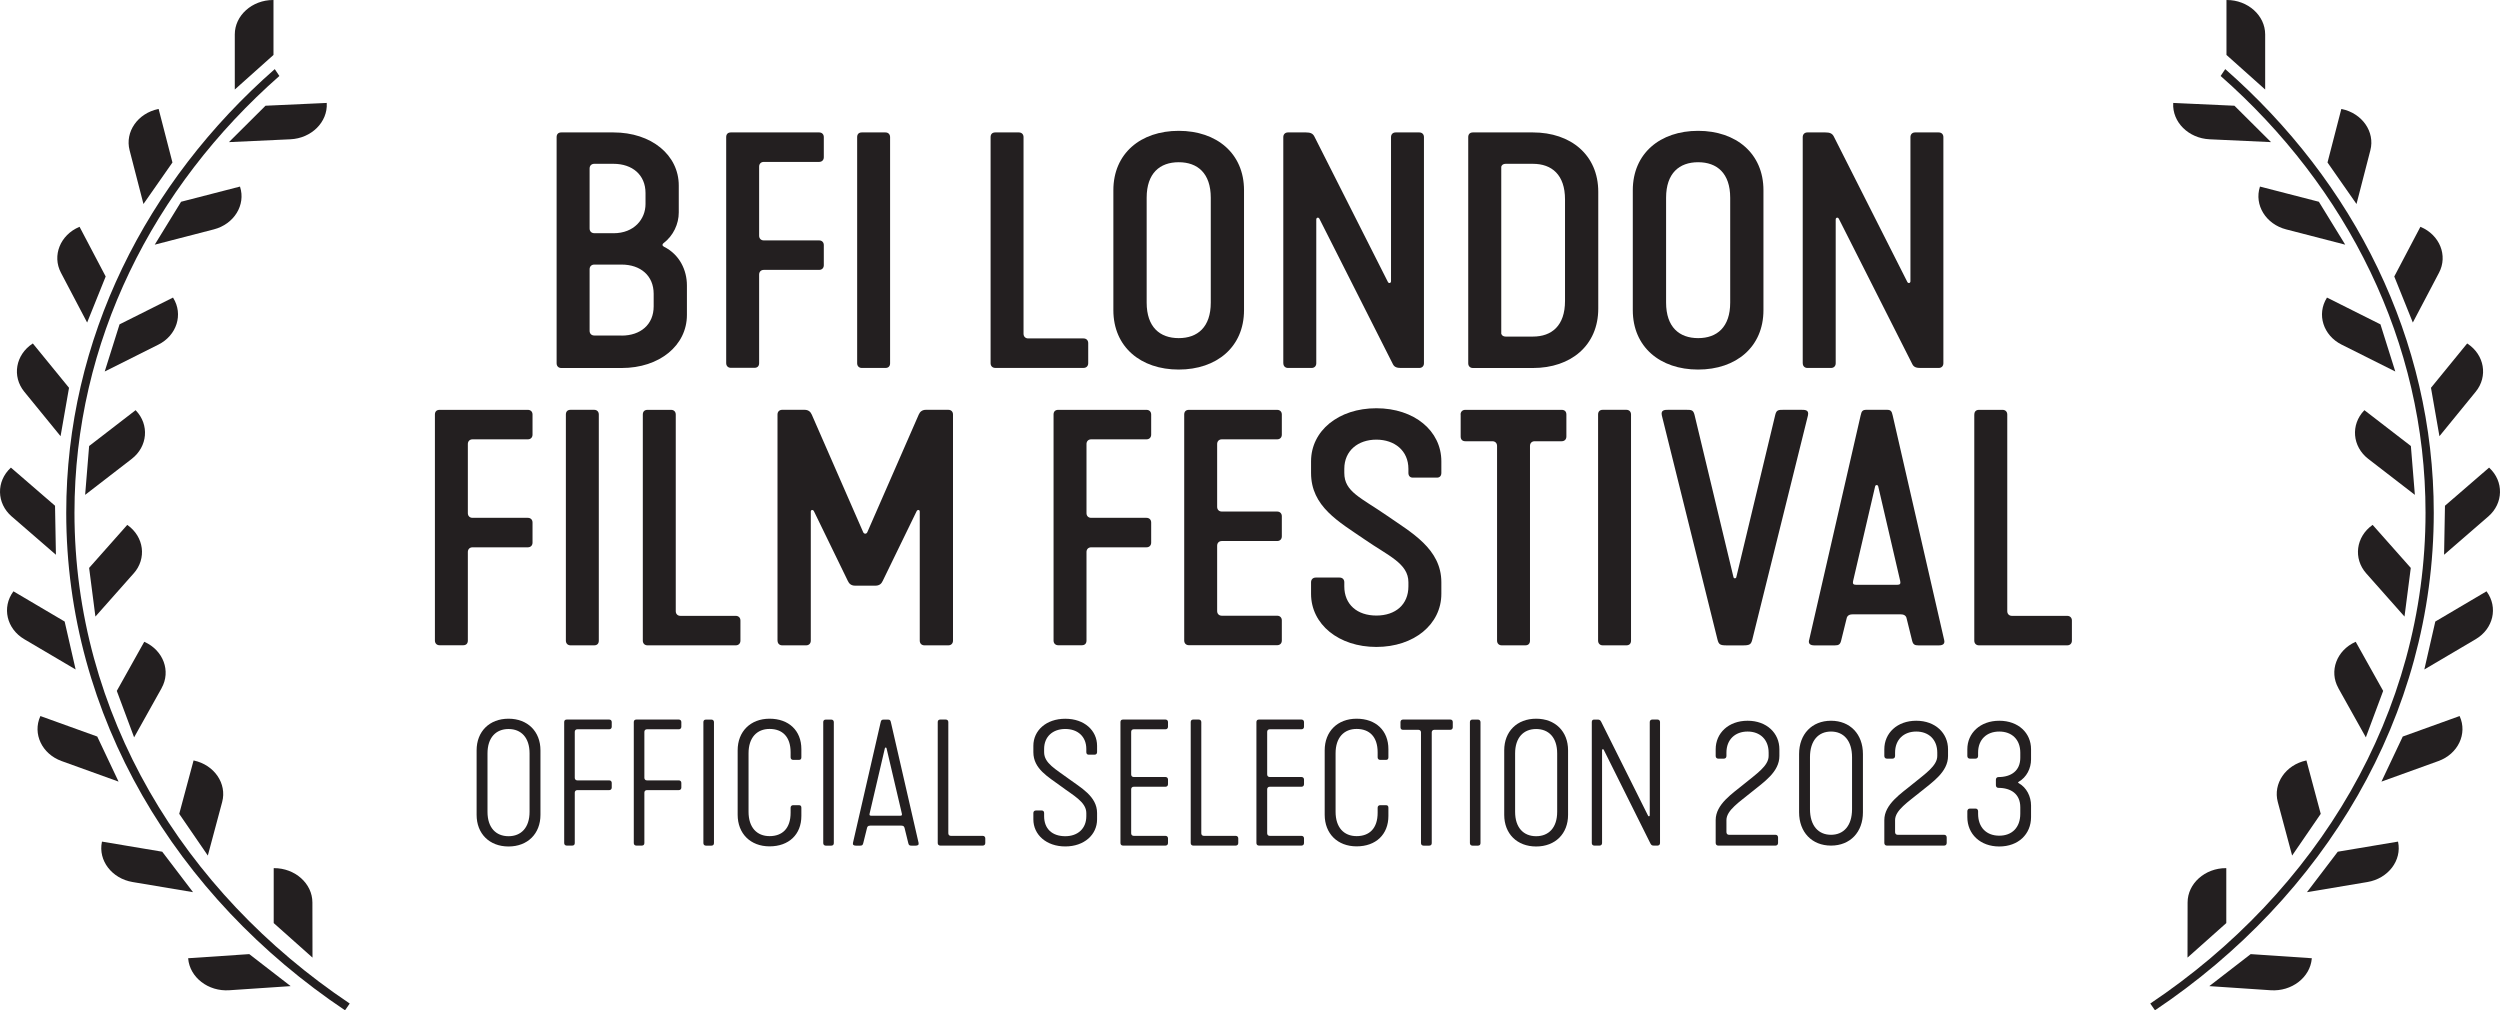 <?xml version="1.0" encoding="UTF-8"?>
<svg id="Layer_2" xmlns="http://www.w3.org/2000/svg" viewBox="0 0 564.66 228.19">
  <defs>
    <style>
      .cls-1 {
        fill: #231f20;
      }
    </style>
  </defs>
  <g id="DATES_EDIT">
    <g>
      <path class="cls-1" d="M61.77,0s-.04,0-.07,0c-4.77,0-8.67,3.5-8.67,7.77v12.45s8.74-7.81,8.74-7.81V0Z"/>
      <path class="cls-1" d="M73.8,23.31s0-.04-.01-.06l-13.82.63-8.26,8.22,13.87-.64c4.76-.22,8.46-3.89,8.22-8.16"/>
      <path class="cls-1" d="M32.4,46.08l6.55-9.38-3.12-12.08s-.04,0-.07,0c-4.65.96-7.57,5.16-6.49,9.32l3.13,12.13Z"/>
      <path class="cls-1" d="M54.23,42.2s-.02-.04-.03-.06l-13.3,3.43-5.95,9.69,13.34-3.45c4.58-1.18,7.25-5.51,5.93-9.62"/>
      <path class="cls-1" d="M19.68,72.85l4.19-10.4-5.9-11.22s-.04.01-.06.02c-4.31,1.82-6.18,6.48-4.15,10.34l5.92,11.26Z"/>
      <path class="cls-1" d="M39.12,67.26s-.03-.03-.04-.05l-12.08,6.05-3.35,10.65,12.12-6.07c4.16-2.08,5.67-6.84,3.34-10.57"/>
      <path class="cls-1" d="M13.68,98.52l1.91-10.93-8.17-10.01s-.04.02-.06.03c-3.85,2.52-4.69,7.41-1.88,10.86l8.2,10.05Z"/>
      <path class="cls-1" d="M30.67,92.69s-.03-.03-.05-.04l-10.49,8.09-.9,11.03,10.52-8.12c3.61-2.79,4.03-7.72.92-10.96"/>
      <path class="cls-1" d="M12.63,125.29l-.2-11.06-9.96-8.61s-.04.02-.05.04c-3.31,3.07-3.21,8.02.22,10.99l9.99,8.65Z"/>
      <path class="cls-1" d="M30.2,129.51c2.97-3.35,2.34-8.26-1.4-10.92-.02-.01-.04-.02-.06-.03l-8.61,9.71,1.42,10.99,8.64-9.75Z"/>
      <path class="cls-1" d="M14.6,140.38l-11.56-6.82s-.03.03-.04.05c-2.62,3.57-1.51,8.41,2.48,10.76l11.6,6.84-2.48-10.84Z"/>
      <path class="cls-1" d="M36.5,155.41c2.14-3.82.4-8.51-3.86-10.43-.02,0-.04-.01-.06-.02l-6.2,11.09,3.91,10.49,6.22-11.13Z"/>
      <path class="cls-1" d="M21.97,166.36l-12.84-4.63s-.02.03-.03.05c-1.78,3.96.38,8.51,4.8,10.11l12.88,4.65-4.82-10.19Z"/>
      <path class="cls-1" d="M43.79,171.76s-.05,0-.07,0l-3.24,12.06,6.46,9.42,3.24-12.1c1.11-4.16-1.77-8.37-6.4-9.37"/>
      <path class="cls-1" d="M23.04,190.09s-.02.04-.02.06c-.88,4.2,2.24,8.28,6.93,9.07l13.65,2.29-6.96-9.14-13.6-2.28Z"/>
      <path class="cls-1" d="M61.89,196.09s-.04,0-.07,0v12.4s8.76,7.8,8.76,7.8l-.02-12.45c0-4.27-3.91-7.77-8.68-7.76"/>
      <path class="cls-1" d="M42.5,216.44s0,.04,0,.06c.36,4.26,4.54,7.49,9.3,7.16l13.85-.93-9.35-7.23-13.8.93Z"/>
      <path class="cls-1" d="M16.82,115.8c0-38.58,17.74-73.52,46.28-98.64l-1.04-1.55C33.02,41.08,14.96,76.58,14.96,115.8c0,45.95,24.78,86.8,62.97,112.39l1.06-1.53c-37.71-25.25-62.17-65.54-62.17-110.86"/>
    </g>
    <g>
      <path class="cls-1" d="M502.88,0s.04,0,.07,0c4.77,0,8.67,3.5,8.67,7.77v12.45s-8.74-7.81-8.74-7.81V0Z"/>
      <path class="cls-1" d="M490.86,23.31s0-.04,0-.06l13.82.63,8.26,8.22-13.87-.64c-4.76-.22-8.46-3.89-8.22-8.16"/>
      <path class="cls-1" d="M532.25,46.08l-6.55-9.38,3.12-12.08s.04,0,.07,0c4.65.96,7.57,5.16,6.49,9.32l-3.13,12.13Z"/>
      <path class="cls-1" d="M510.43,42.2s.02-.04.02-.06l13.3,3.43,5.95,9.69-13.34-3.45c-4.58-1.18-7.25-5.51-5.93-9.62"/>
      <path class="cls-1" d="M544.97,72.85l-4.19-10.4,5.9-11.22s.04.01.06.02c4.31,1.82,6.18,6.48,4.15,10.34l-5.92,11.26Z"/>
      <path class="cls-1" d="M525.54,67.26s.03-.03.04-.05l12.08,6.05,3.35,10.65-12.12-6.07c-4.16-2.08-5.67-6.84-3.34-10.57"/>
      <path class="cls-1" d="M550.98,98.52l-1.91-10.93,8.17-10.01s.04.02.06.03c3.85,2.52,4.69,7.41,1.88,10.86l-8.2,10.05Z"/>
      <path class="cls-1" d="M533.99,92.69s.03-.03.05-.04l10.49,8.09.9,11.03-10.52-8.12c-3.61-2.79-4.03-7.72-.92-10.96"/>
      <path class="cls-1" d="M552.03,125.29l.2-11.06,9.96-8.61s.04.02.05.04c3.31,3.07,3.21,8.02-.22,10.99l-9.99,8.65Z"/>
      <path class="cls-1" d="M534.45,129.51c-2.97-3.35-2.34-8.26,1.39-10.92.02-.01.04-.02.06-.03l8.61,9.71-1.42,10.99-8.64-9.75Z"/>
      <path class="cls-1" d="M550.05,140.38l11.56-6.82s.03.03.04.05c2.62,3.57,1.51,8.41-2.48,10.76l-11.6,6.84,2.48-10.84Z"/>
      <path class="cls-1" d="M528.15,155.41c-2.14-3.82-.4-8.51,3.86-10.43.02,0,.04-.01.06-.02l6.2,11.09-3.91,10.49-6.22-11.13Z"/>
      <path class="cls-1" d="M542.69,166.36l12.84-4.63s.02.03.03.05c1.78,3.96-.38,8.51-4.8,10.11l-12.88,4.65,4.82-10.19Z"/>
      <path class="cls-1" d="M520.87,171.76s.04,0,.07,0l3.23,12.06-6.46,9.42-3.24-12.1c-1.11-4.16,1.77-8.37,6.4-9.37"/>
      <path class="cls-1" d="M541.62,190.09s.01.04.02.06c.88,4.2-2.24,8.28-6.93,9.07l-13.65,2.29,6.96-9.14,13.6-2.28Z"/>
      <path class="cls-1" d="M502.77,196.09s.04,0,.07,0v12.4s-8.76,7.8-8.76,7.8l.02-12.45c0-4.27,3.91-7.77,8.68-7.76"/>
      <path class="cls-1" d="M522.15,216.44s0,.04,0,.06c-.36,4.26-4.54,7.49-9.3,7.16l-13.85-.93,9.35-7.23,13.8.93Z"/>
      <path class="cls-1" d="M547.84,115.8c0-38.58-17.74-73.52-46.28-98.64l1.04-1.55c29.04,25.47,47.1,60.97,47.1,100.19,0,45.95-24.78,86.8-62.97,112.39l-1.06-1.53c37.71-25.25,62.17-65.54,62.17-110.86"/>
    </g>
    <g>
      <g>
        <path class="cls-1" d="M125.72,82.05V30.97c0-.64.35-1.06,1.06-1.06h11.78c8.58,0,14.75,5.11,14.75,11.99v6.1c0,2.55-1.21,5.25-3.48,6.95-.28.21-.28.57.14.78,3.55,1.77,5.18,5.32,5.18,8.73v6.67c0,6.88-6.17,11.99-14.75,11.99h-13.62c-.64,0-1.06-.43-1.06-1.06ZM138.56,52.68c4.68,0,7.24-3.19,7.24-6.6v-2.48c0-4.11-2.98-6.6-7.24-6.6h-4.33c-.64,0-1.06.42-1.06,1.06v13.55c0,.64.43,1.06,1.06,1.06h4.33ZM140.4,75.8c4.26,0,7.24-2.48,7.24-6.6v-2.84c0-4.11-2.98-6.6-7.24-6.6h-6.17c-.64,0-1.06.43-1.06,1.06v13.9c0,.64.43,1.06,1.06,1.06h6.17Z"/>
        <path class="cls-1" d="M164.02,30.97c0-.64.35-1.06,1.06-1.06h19.93c.64,0,1.06.42,1.06,1.06v4.54c0,.64-.43,1.06-1.06,1.06h-12.49c-.64,0-1.06.43-1.06,1.06v15.61c0,.64.43,1.06,1.06,1.06h12.49c.64,0,1.06.43,1.06,1.06v4.54c0,.64-.43,1.06-1.06,1.06h-12.49c-.64,0-1.06.43-1.06,1.06v20c0,.64-.35,1.06-1.06,1.06h-5.32c-.64,0-1.06-.43-1.06-1.06V30.97Z"/>
        <path class="cls-1" d="M193.6,82.05V30.97c0-.64.35-1.06,1.06-1.06h5.32c.64,0,1.06.42,1.06,1.06v51.08c0,.64-.35,1.06-1.06,1.06h-5.32c-.64,0-1.06-.43-1.06-1.06Z"/>
        <path class="cls-1" d="M223.74,30.97c0-.64.35-1.06,1.06-1.06h5.32c.64,0,1.06.42,1.06,1.06v44.41c0,.64.43,1.06,1.06,1.06h12.49c.64,0,1.06.43,1.06,1.06v4.54c0,.64-.43,1.06-1.06,1.06h-19.93c-.64,0-1.06-.43-1.06-1.06V30.97Z"/>
        <path class="cls-1" d="M251.47,42.96c0-8.3,6.17-13.41,14.76-13.41s14.75,5.11,14.75,13.41v27.1c0,8.3-6.17,13.41-14.75,13.41s-14.76-5.11-14.76-13.41v-27.1ZM266.23,76.37c4.26,0,7.24-2.48,7.24-8.02v-23.69c0-5.53-2.98-8.02-7.24-8.02s-7.24,2.48-7.24,8.02v23.69c0,5.53,2.98,8.02,7.24,8.02Z"/>
        <path class="cls-1" d="M289.85,82.05V30.97c0-.64.43-1.06,1.06-1.06h4.04c.99,0,1.56.21,1.92.92l16.6,32.84c.21.43.71.28.71-.14V30.97c0-.64.42-1.06,1.06-1.06h5.32c.64,0,1.06.42,1.06,1.06v51.08c0,.64-.43,1.06-1.06,1.06h-4.11c-.85,0-1.49-.14-1.84-.85l-16.6-32.84c-.21-.43-.71-.28-.71.14v32.49c0,.64-.43,1.06-1.06,1.06h-5.32c-.64,0-1.06-.43-1.06-1.06Z"/>
        <path class="cls-1" d="M331.62,30.97c0-.64.36-1.06,1.06-1.06h13.55c8.58,0,14.76,5.11,14.76,13.41v26.39c0,8.3-6.17,13.41-14.76,13.41h-13.55c-.64,0-1.06-.43-1.06-1.06V30.97ZM340.07,76.02h6.17c4.26,0,7.24-2.48,7.24-8.02v-22.98c0-5.53-2.98-8.02-7.24-8.02h-6.17c-.5,0-.85.21-.99.64v37.74c.14.43.5.64.99.64Z"/>
        <path class="cls-1" d="M368.79,42.96c0-8.3,6.17-13.41,14.75-13.41s14.76,5.11,14.76,13.41v27.1c0,8.3-6.17,13.41-14.76,13.41s-14.75-5.11-14.75-13.41v-27.1ZM383.55,76.37c4.26,0,7.24-2.48,7.24-8.02v-23.69c0-5.53-2.98-8.02-7.24-8.02s-7.24,2.48-7.24,8.02v23.69c0,5.53,2.98,8.02,7.24,8.02Z"/>
        <path class="cls-1" d="M407.17,82.05V30.97c0-.64.43-1.06,1.06-1.06h4.04c.99,0,1.56.21,1.92.92l16.6,32.84c.21.43.71.28.71-.14V30.97c0-.64.42-1.06,1.06-1.06h5.32c.64,0,1.06.42,1.06,1.06v51.08c0,.64-.43,1.06-1.06,1.06h-4.11c-.85,0-1.49-.14-1.84-.85l-16.6-32.84c-.21-.43-.71-.28-.71.14v32.49c0,.64-.43,1.06-1.06,1.06h-5.32c-.64,0-1.06-.43-1.06-1.06Z"/>
      </g>
      <g>
        <path class="cls-1" d="M98.23,93.63c0-.64.35-1.06,1.06-1.06h19.93c.64,0,1.06.42,1.06,1.06v4.54c0,.64-.43,1.06-1.06,1.06h-12.49c-.64,0-1.06.43-1.06,1.06v15.61c0,.64.43,1.06,1.06,1.06h12.49c.64,0,1.06.43,1.06,1.06v4.54c0,.64-.43,1.06-1.06,1.06h-12.49c-.64,0-1.06.43-1.06,1.06v20c0,.64-.35,1.06-1.06,1.06h-5.32c-.64,0-1.06-.43-1.06-1.06v-51.08Z"/>
        <path class="cls-1" d="M127.81,144.7v-51.08c0-.64.35-1.06,1.06-1.06h5.32c.64,0,1.06.42,1.06,1.06v51.08c0,.64-.35,1.06-1.06,1.06h-5.32c-.64,0-1.06-.43-1.06-1.06Z"/>
        <path class="cls-1" d="M145.19,93.63c0-.64.35-1.06,1.06-1.06h5.32c.64,0,1.06.42,1.06,1.06v44.41c0,.64.43,1.06,1.06,1.06h12.49c.64,0,1.06.43,1.06,1.06v4.54c0,.64-.43,1.06-1.06,1.06h-19.93c-.64,0-1.06-.43-1.06-1.06v-51.08Z"/>
        <path class="cls-1" d="M175.61,144.7v-51.08c0-.64.43-1.06,1.06-1.06h5.04c.85,0,1.35.42,1.63,1.06l11.63,26.6c.21.43.71.43.92,0l11.63-26.6c.28-.64.78-1.06,1.63-1.06h5.04c.64,0,1.06.42,1.06,1.06v51.08c0,.64-.43,1.06-1.06,1.06h-5.39c-.64,0-1.06-.43-1.06-1.06v-29.16c0-.43-.5-.5-.71-.07l-7.66,15.75c-.28.64-.78,1.06-1.63,1.06h-4.61c-.85,0-1.35-.43-1.63-1.06l-7.66-15.75c-.21-.42-.71-.35-.71.07v29.16c0,.64-.43,1.06-1.06,1.06h-5.39c-.64,0-1.06-.43-1.06-1.06Z"/>
        <path class="cls-1" d="M237.96,93.63c0-.64.35-1.06,1.06-1.06h19.93c.64,0,1.06.42,1.06,1.06v4.54c0,.64-.43,1.06-1.06,1.06h-12.49c-.64,0-1.06.43-1.06,1.06v15.61c0,.64.43,1.06,1.06,1.06h12.49c.64,0,1.06.43,1.06,1.06v4.54c0,.64-.43,1.06-1.06,1.06h-12.49c-.64,0-1.06.43-1.06,1.06v20c0,.64-.35,1.06-1.06,1.06h-5.32c-.64,0-1.06-.43-1.06-1.06v-51.08Z"/>
        <path class="cls-1" d="M267.47,93.63c0-.64.35-1.06,1.06-1.06h19.93c.64,0,1.06.42,1.06,1.06v4.54c0,.64-.42,1.06-1.06,1.06h-12.49c-.64,0-1.06.43-1.06,1.06v14.19c0,.64.43,1.06,1.06,1.06h12.49c.64,0,1.06.43,1.06,1.06v4.54c0,.64-.42,1.06-1.06,1.06h-12.49c-.64,0-1.06.43-1.06,1.06v14.75c0,.64.43,1.06,1.06,1.06h12.49c.64,0,1.06.43,1.06,1.06v4.54c0,.64-.42,1.06-1.06,1.06h-19.93c-.64,0-1.06-.43-1.06-1.06v-51.08Z"/>
        <path class="cls-1" d="M296.12,131.51c0-.64.43-1.06,1.06-1.06h5.39c.64,0,1.06.42,1.06,1.06v.92c0,4.11,2.91,6.6,7.24,6.6s7.24-2.48,7.24-6.6v-.92c0-4.26-4.54-5.96-9.86-9.65-5.89-4.04-12.13-7.45-12.13-15.04v-2.62c0-6.88,6.17-11.99,14.75-11.99s14.68,5.11,14.68,11.99v2.62c0,.64-.35,1.06-.99,1.06h-5.46c-.64,0-.99-.43-.99-1.06v-.92c0-4.11-3.12-6.6-7.24-6.6s-7.24,2.48-7.24,6.6v.92c0,4.26,3.69,5.53,9.65,9.65,5.39,3.76,12.27,7.45,12.27,15.04v2.62c0,6.88-6.17,11.99-14.68,11.99s-14.75-5.11-14.75-11.99v-2.62Z"/>
        <path class="cls-1" d="M329.89,93.63c0-.64.43-1.06,1.06-1.06h21.78c.64,0,1.06.35,1.06,1.06v4.97c0,.64-.43,1.06-1.06,1.06h-6.1c-.64,0-1.06.42-1.06,1.06v43.98c0,.64-.35,1.06-1.06,1.06h-5.32c-.64,0-1.06-.43-1.06-1.06v-43.98c0-.64-.43-1.06-1.06-1.06h-6.1c-.64,0-1.06-.36-1.06-1.06v-4.97Z"/>
        <path class="cls-1" d="M360.95,144.7v-51.08c0-.64.35-1.06,1.06-1.06h5.32c.64,0,1.06.42,1.06,1.06v51.08c0,.64-.35,1.06-1.06,1.06h-5.32c-.64,0-1.06-.43-1.06-1.06Z"/>
        <path class="cls-1" d="M387.91,144.42l-12.56-50.58c-.28-1.28.64-1.28,1.56-1.28h3.83c1.28,0,1.7,0,1.99,1.13l8.8,36.67c.07.35.57.35.64,0l8.8-36.67c.28-1.13.71-1.13,1.99-1.13h3.83c.92,0,1.84,0,1.56,1.28l-12.56,50.58c-.28,1.13-.57,1.35-2.13,1.35h-3.62c-1.56,0-1.84-.21-2.13-1.35Z"/>
        <path class="cls-1" d="M408.62,144.56l11.63-50.72c.21-1.06.5-1.28,1.35-1.28h4.54c.85,0,1.13.21,1.35,1.28l11.63,50.72c.21.85-.28,1.21-1.21,1.21h-4.61c-.85,0-1.21-.21-1.42-1.06l-1.21-4.89c-.07-.43-.28-1.06-1.35-1.06h-10.92c-1.06,0-1.28.64-1.35,1.06l-1.21,4.89c-.21.85-.57,1.06-1.42,1.06h-4.61c-.92,0-1.42-.35-1.21-1.21ZM428.55,132.08c.57,0,.78-.21.64-.85l-4.96-21.35c-.07-.43-.64-.43-.71,0l-4.97,21.35c-.14.64.07.85.64.85h9.36Z"/>
        <path class="cls-1" d="M445.93,93.63c0-.64.35-1.06,1.06-1.06h5.32c.64,0,1.06.42,1.06,1.06v44.41c0,.64.43,1.06,1.06,1.06h12.48c.64,0,1.06.43,1.06,1.06v4.54c0,.64-.43,1.06-1.06,1.06h-19.93c-.64,0-1.06-.43-1.06-1.06v-51.08Z"/>
      </g>
    </g>
    <path class="cls-1" d="M107.65,169.47c0-4.25,2.89-7.14,7.21-7.14s7.21,2.89,7.21,7.14v14.58c0,4.25-2.89,7.14-7.21,7.14s-7.21-2.89-7.21-7.14v-14.58ZM114.86,188.87c2.85,0,4.75-1.94,4.75-5.5v-13.21c0-3.57-1.9-5.5-4.75-5.5s-4.75,1.94-4.75,5.5v13.21c0,3.57,1.9,5.5,4.75,5.5Z"/>
    <path class="cls-1" d="M127.43,163.09c0-.34.19-.57.57-.57h9.6c.34,0,.57.23.57.57v1.06c0,.34-.23.57-.57.57h-7.21c-.34,0-.57.23-.57.57v10.4c0,.34.23.57.57.57h7.21c.34,0,.57.23.57.57v1.06c0,.34-.23.57-.57.57h-7.21c-.34,0-.57.23-.57.57v11.39c0,.34-.19.57-.57.57h-1.25c-.34,0-.57-.23-.57-.57v-27.33Z"/>
    <path class="cls-1" d="M143.15,163.09c0-.34.19-.57.57-.57h9.6c.34,0,.57.23.57.57v1.06c0,.34-.23.57-.57.57h-7.21c-.34,0-.57.23-.57.57v10.4c0,.34.23.57.57.57h7.21c.34,0,.57.23.57.57v1.06c0,.34-.23.57-.57.57h-7.21c-.34,0-.57.23-.57.57v11.39c0,.34-.19.57-.57.57h-1.25c-.34,0-.57-.23-.57-.57v-27.33Z"/>
    <path class="cls-1" d="M158.87,190.43v-27.33c0-.34.19-.57.57-.57h1.25c.34,0,.57.23.57.57v27.33c0,.34-.19.57-.57.57h-1.25c-.34,0-.57-.23-.57-.57Z"/>
    <path class="cls-1" d="M166.61,169.47c0-4.25,2.89-7.14,7.21-7.14s7.18,2.66,7.18,6.87v1.86c0,.34-.15.57-.53.57h-1.33c-.34,0-.57-.23-.57-.57v-1.14c0-3.57-1.9-5.28-4.75-5.28s-4.75,1.94-4.75,5.5v13.21c0,3.57,1.9,5.5,4.75,5.5s4.75-1.71,4.75-5.28v-1.14c0-.34.23-.57.57-.57h1.33c.38,0,.53.23.53.57v1.86c0,4.21-2.85,6.87-7.18,6.87s-7.21-2.89-7.21-7.14v-14.58Z"/>
    <path class="cls-1" d="M185.94,190.43v-27.33c0-.34.19-.57.57-.57h1.25c.34,0,.57.23.57.57v27.33c0,.34-.19.57-.57.57h-1.25c-.34,0-.57-.23-.57-.57Z"/>
    <path class="cls-1" d="M192.66,190.35l6.23-27.14c.11-.57.27-.68.72-.68h.91c.46,0,.61.11.72.68l6.23,27.14c.11.46-.15.65-.65.65h-.95c-.46,0-.61-.11-.72-.57l-.83-3.38c-.08-.27-.15-.57-.72-.57h-7.06c-.57,0-.65.3-.72.57l-.84,3.38c-.11.46-.27.57-.72.57h-.95c-.49,0-.76-.19-.65-.65ZM203.36,184.24c.3,0,.42-.11.34-.46l-3.46-14.77c-.04-.23-.34-.23-.38,0l-3.45,14.77c-.08.34.04.46.34.46h6.61Z"/>
    <path class="cls-1" d="M211.8,163.09c0-.34.19-.57.57-.57h1.25c.34,0,.57.23.57.57v25.13c0,.34.23.57.57.57h7.21c.34,0,.57.23.57.57v1.06c0,.34-.23.57-.57.57h-9.6c-.34,0-.57-.23-.57-.57v-27.33Z"/>
    <path class="cls-1" d="M233.4,183.63c0-.34.23-.57.57-.57h1.33c.34,0,.53.23.53.57v.72c0,2.81,1.78,4.52,4.78,4.52,2.81,0,4.75-1.71,4.75-4.52v-.72c0-2.51-3.04-4.02-5.66-6-2.92-2.16-6.3-3.95-6.3-7.74v-1.44c0-3.45,2.89-6.11,7.21-6.11s7.18,2.66,7.18,6.11v1.44c0,.34-.23.57-.57.57h-1.33c-.34,0-.53-.23-.53-.57v-.72c0-2.81-1.94-4.52-4.75-4.52s-4.78,1.71-4.78,4.52v.72c0,2.51,2.62,3.83,5.54,6,2.7,2.01,6.42,3.95,6.42,7.74v1.44c0,3.45-2.89,6.11-7.18,6.11s-7.21-2.66-7.21-6.11v-1.44Z"/>
    <path class="cls-1" d="M253.07,163.09c0-.34.19-.57.57-.57h9.6c.34,0,.57.23.57.57v1.06c0,.34-.23.57-.57.57h-7.18c-.34,0-.57.23-.57.57v9.64c0,.34.23.57.57.57h7.18c.34,0,.57.23.57.57v1.06c0,.34-.23.57-.57.57h-7.18c-.34,0-.57.23-.57.57v9.95c0,.34.23.57.57.57h7.18c.34,0,.57.23.57.57v1.06c0,.34-.23.57-.57.57h-9.6c-.34,0-.57-.23-.57-.57v-27.33Z"/>
    <path class="cls-1" d="M268.94,163.09c0-.34.19-.57.57-.57h1.25c.34,0,.57.23.57.57v25.13c0,.34.23.57.57.57h7.21c.34,0,.57.23.57.57v1.06c0,.34-.23.57-.57.57h-9.6c-.34,0-.57-.23-.57-.57v-27.33Z"/>
    <path class="cls-1" d="M283.78,163.09c0-.34.19-.57.57-.57h9.61c.34,0,.57.23.57.57v1.06c0,.34-.23.57-.57.57h-7.18c-.34,0-.57.23-.57.57v9.64c0,.34.23.57.57.57h7.18c.34,0,.57.23.57.57v1.06c0,.34-.23.57-.57.57h-7.18c-.34,0-.57.23-.57.57v9.95c0,.34.23.57.57.57h7.18c.34,0,.57.23.57.57v1.06c0,.34-.23.57-.57.57h-9.61c-.34,0-.57-.23-.57-.57v-27.33Z"/>
    <path class="cls-1" d="M299.2,169.47c0-4.25,2.88-7.14,7.21-7.14s7.18,2.66,7.18,6.87v1.86c0,.34-.15.57-.53.57h-1.33c-.34,0-.57-.23-.57-.57v-1.14c0-3.57-1.9-5.28-4.75-5.28s-4.75,1.94-4.75,5.5v13.21c0,3.57,1.9,5.5,4.75,5.5s4.75-1.71,4.75-5.28v-1.14c0-.34.23-.57.57-.57h1.33c.38,0,.53.23.53.57v1.86c0,4.21-2.85,6.87-7.18,6.87s-7.21-2.89-7.21-7.14v-14.58Z"/>
    <path class="cls-1" d="M316.32,163.09c0-.34.23-.57.57-.57h10.67c.34,0,.57.19.57.57v1.18c0,.34-.23.57-.57.57h-3.61c-.34,0-.57.23-.57.57v25.02c0,.34-.19.57-.57.57h-1.29c-.34,0-.57-.23-.57-.57v-25.02c0-.34-.23-.57-.57-.57h-3.49c-.34,0-.57-.19-.57-.57v-1.18Z"/>
    <path class="cls-1" d="M332,190.43v-27.33c0-.34.19-.57.57-.57h1.25c.34,0,.57.23.57.57v27.33c0,.34-.19.57-.57.57h-1.25c-.34,0-.57-.23-.57-.57Z"/>
    <path class="cls-1" d="M339.75,169.47c0-4.25,2.88-7.14,7.21-7.14s7.21,2.89,7.21,7.14v14.58c0,4.25-2.88,7.14-7.21,7.14s-7.21-2.89-7.21-7.14v-14.58ZM346.96,188.87c2.85,0,4.75-1.94,4.75-5.5v-13.21c0-3.57-1.9-5.5-4.75-5.5s-4.75,1.94-4.75,5.5v13.21c0,3.57,1.9,5.5,4.75,5.5Z"/>
    <path class="cls-1" d="M359.53,190.43v-27.33c0-.34.15-.57.49-.57h.87c.34,0,.57.11.76.49l10.59,21.22c.11.23.38.15.38-.08v-21.07c0-.34.23-.57.57-.57h1.18c.34,0,.57.23.57.57v27.33c0,.34-.23.57-.57.57h-.83c-.34,0-.57-.08-.76-.46l-10.55-21.18c-.11-.23-.38-.15-.38.08v20.99c0,.34-.23.57-.57.57h-1.18c-.34,0-.57-.23-.57-.57Z"/>
    <path class="cls-1" d="M387.51,185.23c0-3.6,3.8-6,6.42-8.16,2.77-2.28,5.54-4.08,5.54-6.32v-.76c0-2.96-1.94-4.76-4.75-4.76s-4.78,1.8-4.78,4.76v.76c0,.36-.23.6-.57.6h-1.29c-.34,0-.57-.24-.57-.6v-1.52c0-3.64,2.89-6.44,7.21-6.44s7.18,2.8,7.18,6.44v1.52c0,3.6-3.49,5.88-6.3,8.16-2.62,2.16-5.66,4.08-5.66,6.32v2.72c0,.36.23.6.57.6h10.52c.34,0,.57.24.57.6v1.24c0,.36-.23.6-.57.6h-12.95c-.34,0-.57-.24-.57-.6v-5.16Z"/>
    <path class="cls-1" d="M406.35,170.31c0-4.48,2.88-7.52,7.21-7.52s7.21,3.04,7.21,7.52v13.16c0,4.48-2.88,7.52-7.21,7.52s-7.21-3.04-7.21-7.52v-13.16ZM413.56,188.55c2.85,0,4.75-2.04,4.75-5.8v-11.72c0-3.76-1.9-5.8-4.75-5.8s-4.75,2.04-4.75,5.8v11.72c0,3.76,1.9,5.8,4.75,5.8Z"/>
    <path class="cls-1" d="M425.6,185.23c0-3.6,3.8-6,6.42-8.16,2.77-2.28,5.54-4.08,5.54-6.32v-.76c0-2.96-1.94-4.76-4.75-4.76s-4.78,1.8-4.78,4.76v.76c0,.36-.23.6-.57.6h-1.29c-.34,0-.57-.24-.57-.6v-1.52c0-3.64,2.89-6.44,7.21-6.44s7.18,2.8,7.18,6.44v1.52c0,3.6-3.49,5.88-6.3,8.16-2.62,2.16-5.66,4.08-5.66,6.32v2.72c0,.36.23.6.57.6h10.52c.34,0,.57.24.57.6v1.24c0,.36-.23.6-.57.6h-12.95c-.34,0-.57-.24-.57-.6v-5.16Z"/>
    <path class="cls-1" d="M444.35,184.55v-1.32c0-.36.23-.6.57-.6h1.29c.34,0,.57.24.57.6v.56c0,3.16,1.94,4.96,4.78,4.96s4.75-1.8,4.75-4.96v-1.48c0-2.96-2.09-4.36-4.94-4.36-.34,0-.57-.24-.57-.6v-1.24c0-.36.23-.6.57-.6,2.85,0,4.94-1.4,4.94-4.36v-1.16c0-2.96-1.9-4.76-4.75-4.76s-4.78,1.8-4.78,4.76v.76c0,.36-.23.6-.57.6h-1.29c-.34,0-.57-.24-.57-.6v-1.52c0-3.64,2.89-6.44,7.21-6.44s7.18,2.76,7.18,6.44v2.28c0,2.04-.99,4.04-2.81,5.08-.15.08-.15.2,0,.28,1.82,1,2.81,3.04,2.81,5.08v2.6c0,3.88-2.89,6.64-7.18,6.64s-7.21-2.8-7.21-6.64Z"/>
  </g>
</svg>